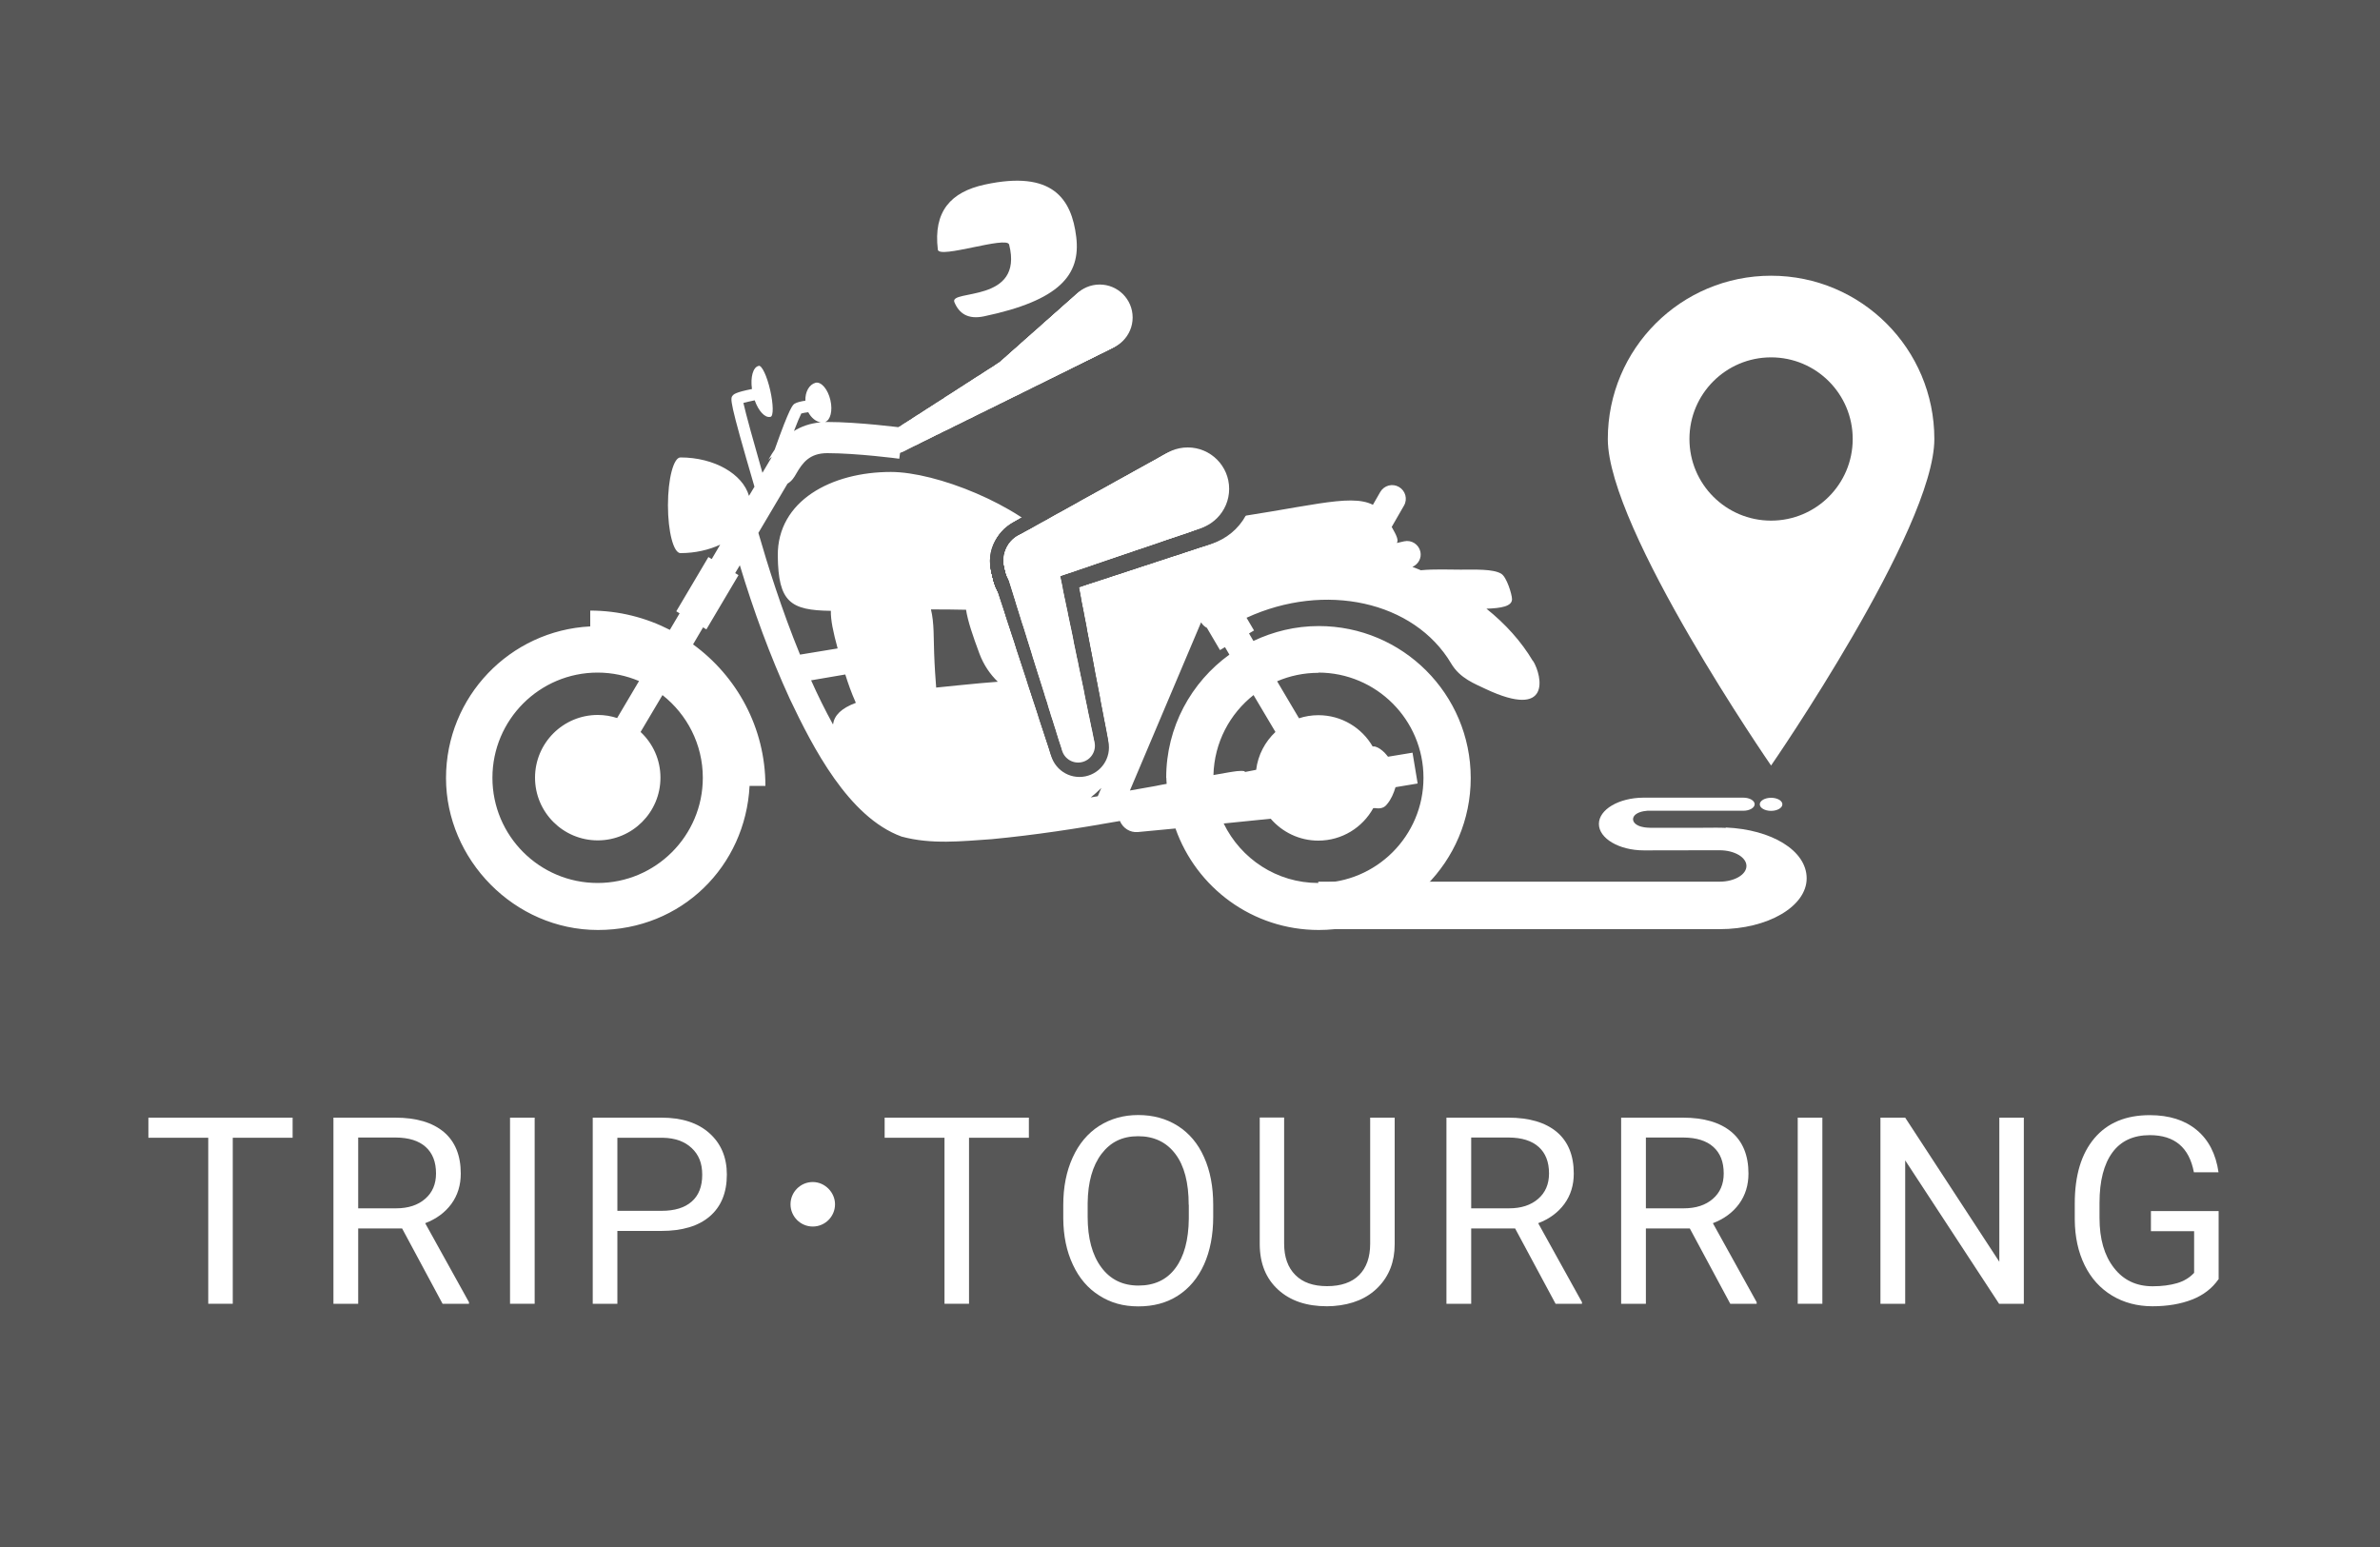 <?xml version="1.0" encoding="UTF-8"?><svg id="_レイヤー_2" xmlns="http://www.w3.org/2000/svg" viewBox="0 0 200 130"><rect x="0" y="0" width="200" height="130" fill="#808080" stroke="none"/><defs><style>.cls-1{fill:none;}.cls-1,.cls-2,.cls-3,.cls-4{stroke-width:0px;}.cls-2{fill:#575757;}.cls-3{fill:#434343;}.cls-4{fill:#fff;}</style></defs><g id="_レイヤー_5"><g id="TRIP_TOURING"><circle class="cls-3" cx="99.44" cy="71.69" r="12.77"/><circle class="cls-3" cx="99.44" cy="71.69" r="12.77"/><rect class="cls-2" width="200" height="130"/><path class="cls-4" d="m24.6,95.61h-5.04v13.95h-2.06v-13.95h-5.03v-1.69h12.12v1.69Z"/><path class="cls-4" d="m33.78,103.23h-3.68v6.33h-2.08v-15.64h5.19c1.77,0,3.12.4,4.08,1.2.95.8,1.43,1.97,1.43,3.5,0,.97-.26,1.82-.79,2.55-.53.72-1.26,1.26-2.2,1.62l3.68,6.64v.13h-2.22l-3.4-6.33Zm-3.68-1.69h3.18c1.03,0,1.84-.27,2.45-.8.61-.53.91-1.24.91-2.13,0-.97-.29-1.71-.87-2.23-.58-.52-1.41-.78-2.5-.79h-3.17v5.94Z"/><path class="cls-4" d="m44.93,109.56h-2.07v-15.64h2.07v15.64Z"/><path class="cls-4" d="m51.88,103.44v6.12h-2.07v-15.64h5.78c1.72,0,3.06.44,4.03,1.31.97.87,1.46,2.03,1.46,3.47,0,1.52-.48,2.69-1.43,3.51-.95.82-2.31,1.23-4.09,1.23h-3.69Zm0-1.69h3.71c1.11,0,1.95-.26,2.54-.78.59-.52.88-1.27.88-2.25s-.29-1.68-.88-2.24-1.4-.85-2.42-.87h-3.83v6.14Z"/><path class="cls-4" d="m70.17,101.2c0,1.03-.84,1.87-1.87,1.87s-1.87-.84-1.87-1.87.84-1.87,1.87-1.87,1.87.88,1.87,1.87Z"/><path class="cls-4" d="m86.47,95.61h-5.04v13.95h-2.06v-13.95h-5.03v-1.69h12.12v1.69Z"/><path class="cls-4" d="m101.95,102.25c0,1.53-.26,2.87-.77,4.01-.52,1.14-1.25,2.01-2.2,2.62s-2.05.9-3.32.9-2.33-.3-3.28-.91c-.96-.6-1.7-1.47-2.22-2.59-.53-1.12-.8-2.42-.81-3.89v-1.13c0-1.5.26-2.83.79-3.99.52-1.15,1.27-2.04,2.22-2.65.96-.61,2.05-.92,3.29-.92s2.36.3,3.32.91c.96.61,1.7,1.48,2.21,2.63.52,1.15.77,2.49.77,4.01v.99Zm-2.06-1.01c0-1.85-.37-3.28-1.12-4.27-.75-.99-1.79-1.49-3.13-1.49s-2.33.5-3.08,1.49c-.75.99-1.14,2.37-1.16,4.13v1.15c0,1.8.38,3.21,1.14,4.24.76,1.03,1.8,1.54,3.13,1.54s2.37-.48,3.1-1.46c.73-.97,1.11-2.36,1.13-4.17v-1.16Z"/><path class="cls-4" d="m117.2,93.92v10.63c0,1.48-.47,2.68-1.39,3.62-.92.94-2.17,1.46-3.75,1.58l-.55.02c-1.72,0-3.08-.46-4.1-1.39s-1.54-2.19-1.55-3.81v-10.66h2.05v10.59c0,1.13.31,2.01.94,2.64.62.63,1.51.94,2.67.94s2.07-.31,2.69-.93c.62-.62.93-1.5.93-2.63v-10.6h2.08Z"/><path class="cls-4" d="m127.31,103.23h-3.68v6.33h-2.08v-15.64h5.19c1.77,0,3.12.4,4.08,1.2.95.8,1.43,1.97,1.43,3.5,0,.97-.26,1.82-.79,2.55-.53.72-1.26,1.26-2.2,1.62l3.68,6.64v.13h-2.22l-3.4-6.33Zm-3.68-1.69h3.18c1.03,0,1.84-.27,2.45-.8.61-.53.91-1.24.91-2.13,0-.97-.29-1.71-.87-2.23s-1.41-.78-2.5-.79h-3.17v5.94Z"/><path class="cls-4" d="m141.99,103.23h-3.68v6.33h-2.08v-15.64h5.19c1.77,0,3.12.4,4.08,1.2.95.8,1.43,1.97,1.43,3.5,0,.97-.26,1.82-.79,2.55-.53.72-1.26,1.26-2.2,1.62l3.68,6.64v.13h-2.22l-3.4-6.33Zm-3.68-1.69h3.18c1.03,0,1.84-.27,2.45-.8.61-.53.91-1.24.91-2.13,0-.97-.29-1.71-.87-2.23-.58-.52-1.41-.78-2.5-.79h-3.17v5.94Z"/><path class="cls-4" d="m153.14,109.56h-2.07v-15.64h2.07v15.64Z"/><path class="cls-4" d="m170.07,109.56h-2.08l-7.89-12.05v12.05h-2.08v-15.64h2.08l7.91,12.11v-12.11h2.06v15.64Z"/><path class="cls-4" d="m186.42,107.51c-.53.76-1.27,1.33-2.22,1.7s-2.06.56-3.32.56-2.41-.3-3.4-.9c-.99-.6-1.76-1.45-2.3-2.55-.54-1.1-.82-2.38-.83-3.83v-1.36c0-2.36.55-4.18,1.65-5.48,1.1-1.3,2.65-1.94,4.65-1.94,1.64,0,2.95.42,3.95,1.25,1,.83,1.61,2.02,1.83,3.55h-2.07c-.39-2.08-1.62-3.12-3.7-3.12-1.39,0-2.44.49-3.15,1.46-.71.97-1.08,2.38-1.08,4.22v1.28c0,1.76.4,3.15,1.21,4.19.8,1.04,1.89,1.55,3.26,1.55.78,0,1.45-.09,2.04-.26.58-.17,1.06-.46,1.44-.87v-3.5h-3.63v-1.69h5.69v5.74Z"/><g id="_バイク"><path class="cls-4" d="m128.81,55.54c-.96-1.62-2.3-3.11-3.9-4.39,1.22-.04,2.15-.19,2.15-.8,0-.38-.44-1.86-.91-2.14-.68-.41-2.2-.34-3.42-.34-.93,0-2.21-.06-3.33.05-.23-.1-.47-.19-.71-.28.49-.22.79-.74.67-1.28-.14-.62-.75-1.01-1.37-.87l-.61.14c.16-.24-.01-.61-.43-1.35l1.03-1.79c.32-.55.13-1.25-.42-1.57-.55-.32-1.25-.13-1.57.42l-.62,1.08c-1.97-1-5.62.27-13.81,1.37-5.73.77-10.63,1.16-12.97,1.96-3.03-3.35-9.91-6.09-13.73-6.09-4.99,0-9.54,2.42-9.5,7.04.04,3.9,1.06,4.59,4.46,4.63-.02.76.19,1.77.57,3.16l-3.16.52c-1.54-3.76-2.73-7.55-3.5-10.23l2.45-4.14c.36-.21.56-.53.74-.85.52-.9,1.11-1.71,2.6-1.71,2.46,0,6.02.46,6.05.47l.34-2.6c-.15-.02-3.77-.49-6.39-.49-.07,0-.13,0-.19,0,.45-.14.66-.95.45-1.84-.21-.91-.76-1.55-1.23-1.46h0s0,0,0,0c0,0,0,0,0,0,0,0,0,0,0,0-.55.14-.9.77-.87,1.51-.34.05-.7.13-.9.25-.16.1-.4.25-1.68,3.86-.19.27-.33.51-.43.69-.04.08-.08.14-.11.19,0,0,.1-.14.3-.26l-.79,1.33c-.71-2.47-1.41-5-1.6-5.87.25-.07.62-.15.95-.22.32.9.86,1.49,1.31,1.39h0s.01,0,.02,0c.26-.06.24-1.07-.03-2.25-.27-1.18-.7-2.09-.96-2.04,0,0,0,0-.01.01h0c-.47.1-.7.94-.56,1.94-1.36.27-1.53.44-1.61.54-.23.26-.32.36,1.82,7.67l-.46.77c-.53-1.84-2.91-3.23-5.76-3.23-.58,0-1.05,1.8-1.05,4.02s.47,4.02,1.05,4.02c1.24,0,2.39-.27,3.34-.71l-.71,1.21-.28-.17-2.7,4.56.28.17-.82,1.39c-2.01-1.03-4.28-1.62-6.69-1.62v1.33c-6.75.34-12.12,5.91-12.12,12.74s5.72,12.77,12.77,12.77,12.39-5.37,12.74-12.11h1.33c0-4.89-2.4-9.21-6.08-11.89l.84-1.43.28.17,2.7-4.56-.28-.17.39-.66c1.16,3.83,2.52,7.57,4.2,11.23,1.93,4.06,4.93,9.94,9.39,11.57,2.51.68,5.04.39,7.56.22,3.6-.34,7.2-.89,10.79-1.53.25.6.85.99,1.51.93,0,0,1.66-.16,3.16-.3,1.75,4.97,6.47,8.53,12.04,8.53,7.05,0,12.77-5.72,12.77-12.77s-5.72-12.77-12.77-12.77c-1.97,0-3.82.46-5.49,1.25l-.37-.63.42-.25-.63-1.07s0,0,.01,0c6.56-3.02,14.07-1.41,17.19,3.85.74,1.26,2.02,1.71,2.9,2.14,5.53,2.6,4.74-1.08,4-2.33Zm-61.48-20.79c.12-.04.34-.08.59-.11.25.47.64.79,1.05.85-.92.08-1.66.36-2.25.73.26-.69.5-1.25.61-1.46Zm-8.27,30.61c0,4.87-3.96,8.84-8.84,8.84s-8.84-3.96-8.84-8.84,3.96-8.84,8.84-8.84c1.23,0,2.41.26,3.48.71l-1.84,3.11c-.52-.17-1.06-.26-1.63-.26-2.91,0-5.27,2.36-5.27,5.27s2.36,5.27,5.27,5.27,5.27-2.36,5.27-5.27c0-1.52-.64-2.88-1.67-3.84l1.84-3.1c2.06,1.62,3.39,4.13,3.39,6.95Zm19.44-10.44c-.05-1.25.01-2.59-.27-3.71,1.08,0,2.06.01,2.95.03.15.96.56,2.17,1.13,3.7.36.95.89,1.72,1.54,2.35-.47.04-.95.08-1.45.12-1.37.13-2.61.25-3.73.37-.06-.78-.13-1.72-.17-2.88Zm-7.47,1.75c.23.74.52,1.57.89,2.39-1.22.46-1.81,1.04-1.92,1.82-.65-1.18-1.27-2.43-1.84-3.71l2.87-.49Zm20.63,10.34c.29-.23.59-.5.89-.8l-.3.7c-.19.03-.39.07-.59.1Zm6.35-1.65c0,.17.02.34.03.51-.34.06-.67.12-.94.18-.57.1-1.3.23-2.15.38l5.98-14.13c.14.22.31.37.49.46l1.1,1.87.42-.25.37.63c-3.21,2.32-5.31,6.09-5.31,10.35Zm12.77-8.84c4.87,0,8.84,3.96,8.84,8.84s-3.96,8.84-8.84,8.84c-3.5,0-6.51-2.04-7.95-5,1.19-.12,2.57-.26,3.95-.4.97,1.12,2.4,1.84,4,1.84,1.99,0,3.72-1.1,4.62-2.73.07,0,.14,0,.18,0,.39.06.75,0,1-.36.32-.38.54-.89.69-1.4l1.86-.31-.43-2.59-2.06.34c-.1-.12-.2-.25-.3-.35-.24-.23-.49-.42-.77-.5-.08-.02-.15-.02-.22-.01-.91-1.57-2.61-2.63-4.56-2.63-.57,0-1.12.09-1.63.26l-1.84-3.11c1.07-.46,2.24-.71,3.48-.71Zm-5.44,1.89l1.84,3.1c-.87.82-1.47,1.93-1.62,3.18-.33.06-.65.13-.97.19.01-.05.02-.07.02-.07-.41-.08-.93.03-1.33.09-.37.06-.82.14-1.31.23.07-2.73,1.37-5.15,3.38-6.73Z"/><circle class="cls-4" cx="92.41" cy="26.68" r="2.77"/><circle class="cls-4" cx="92.27" cy="26.78" r="2.75"/><circle class="cls-4" cx="92.12" cy="26.88" r="2.72"/><circle class="cls-4" cx="91.98" cy="26.98" r="2.7"/><circle class="cls-4" cx="91.83" cy="27.08" r="2.68"/><circle class="cls-4" cx="91.68" cy="27.18" r="2.65"/><circle class="cls-4" cx="91.54" cy="27.28" r="2.63"/><circle class="cls-4" cx="91.39" cy="27.37" r="2.61"/><circle class="cls-4" cx="91.24" cy="27.47" r="2.58"/><circle class="cls-4" cx="91.1" cy="27.57" r="2.56"/><circle class="cls-4" cx="90.95" cy="27.67" r="2.54"/><circle class="cls-4" cx="90.8" cy="27.77" r="2.51"/><circle class="cls-4" cx="90.66" cy="27.87" r="2.49"/><circle class="cls-4" cx="90.51" cy="27.97" r="2.47"/><circle class="cls-4" cx="90.37" cy="28.06" r="2.44"/><circle class="cls-4" cx="90.22" cy="28.16" r="2.42"/><circle class="cls-4" cx="90.07" cy="28.26" r="2.4"/><circle class="cls-4" cx="89.93" cy="28.36" r="2.37"/><circle class="cls-4" cx="89.78" cy="28.46" r="2.35"/><circle class="cls-4" cx="89.63" cy="28.56" r="2.33"/><circle class="cls-4" cx="89.49" cy="28.66" r="2.3"/><circle class="cls-4" cx="89.34" cy="28.75" r="2.28"/><circle class="cls-4" cx="89.19" cy="28.85" r="2.26"/><circle class="cls-4" cx="89.05" cy="28.95" r="2.23"/><circle class="cls-4" cx="88.9" cy="29.05" r="2.21"/><circle class="cls-4" cx="88.76" cy="29.15" r="2.19"/><circle class="cls-4" cx="88.61" cy="29.25" r="2.16"/><circle class="cls-4" cx="88.46" cy="29.35" r="2.14"/><circle class="cls-4" cx="88.32" cy="29.44" r="2.12"/><circle class="cls-4" cx="88.17" cy="29.54" r="2.09"/><circle class="cls-4" cx="88.02" cy="29.64" r="2.07"/><circle class="cls-4" cx="87.88" cy="29.74" r="2.05"/><circle class="cls-4" cx="87.73" cy="29.84" r="2.02"/><circle class="cls-4" cx="87.58" cy="29.94" r="2"/><circle class="cls-4" cx="87.44" cy="30.03" r="1.98"/><circle class="cls-4" cx="87.29" cy="30.13" r="1.95"/><circle class="cls-4" cx="87.15" cy="30.23" r="1.93"/><circle class="cls-4" cx="87" cy="30.33" r="1.91"/><circle class="cls-4" cx="86.85" cy="30.43" r="1.88"/><circle class="cls-4" cx="86.71" cy="30.53" r="1.86"/><circle class="cls-4" cx="86.56" cy="30.63" r="1.84"/><circle class="cls-4" cx="86.41" cy="30.72" r="1.81"/><circle class="cls-4" cx="86.27" cy="30.82" r="1.79"/><circle class="cls-4" cx="86.12" cy="30.92" r="1.77"/><circle class="cls-4" cx="85.97" cy="31.02" r="1.74"/><circle class="cls-4" cx="85.83" cy="31.12" r="1.72"/><circle class="cls-4" cx="85.68" cy="31.22" r="1.7"/><circle class="cls-4" cx="85.54" cy="31.32" r="1.67"/><circle class="cls-4" cx="85.39" cy="31.41" r="1.65"/><circle class="cls-4" cx="85.24" cy="31.51" r="1.63"/><circle class="cls-4" cx="85.1" cy="31.61" r="1.6"/><circle class="cls-4" cx="84.95" cy="31.71" r="1.58"/><circle class="cls-4" cx="75.35" cy="37.14" r=".96"/><circle class="cls-4" cx="75.54" cy="37.04" r=".98"/><circle class="cls-4" cx="75.73" cy="36.93" r=".99"/><circle class="cls-4" cx="75.92" cy="36.82" r="1"/><circle class="cls-4" cx="76.1" cy="36.72" r="1.01"/><circle class="cls-4" cx="76.29" cy="36.61" r="1.02"/><circle class="cls-4" cx="76.48" cy="36.5" r="1.04"/><circle class="cls-4" cx="76.67" cy="36.4" r="1.05"/><circle class="cls-4" cx="76.86" cy="36.29" r="1.06"/><circle class="cls-4" cx="77.05" cy="36.18" r="1.07"/><circle class="cls-4" cx="77.23" cy="36.08" r="1.08"/><circle class="cls-4" cx="77.42" cy="35.97" r="1.1"/><circle class="cls-4" cx="77.61" cy="35.86" r="1.11"/><circle class="cls-4" cx="77.8" cy="35.76" r="1.12"/><circle class="cls-4" cx="77.99" cy="35.65" r="1.13"/><circle class="cls-4" cx="78.17" cy="35.54" r="1.14"/><circle class="cls-4" cx="78.36" cy="35.44" r="1.16"/><circle class="cls-4" cx="78.55" cy="35.33" r="1.17"/><circle class="cls-4" cx="78.74" cy="35.22" r="1.18"/><circle class="cls-4" cx="78.93" cy="35.12" r="1.19"/><circle class="cls-4" cx="79.12" cy="35.01" r="1.21"/><circle class="cls-4" cx="79.3" cy="34.91" r="1.22"/><circle class="cls-4" cx="79.49" cy="34.8" r="1.23"/><circle class="cls-4" cx="79.68" cy="34.69" r="1.24"/><circle class="cls-4" cx="79.87" cy="34.59" r="1.25"/><circle class="cls-4" cx="80.06" cy="34.48" r="1.27"/><circle class="cls-4" cx="80.24" cy="34.37" r="1.28"/><circle class="cls-4" cx="80.43" cy="34.27" r="1.29"/><circle class="cls-4" cx="80.62" cy="34.16" r="1.3"/><circle class="cls-4" cx="80.81" cy="34.05" r="1.31"/><circle class="cls-4" cx="81" cy="33.95" r="1.33"/><circle class="cls-4" cx="81.19" cy="33.84" r="1.34"/><circle class="cls-4" cx="81.37" cy="33.73" r="1.35"/><circle class="cls-4" cx="81.56" cy="33.63" r="1.36"/><circle class="cls-4" cx="81.75" cy="33.52" r="1.37"/><circle class="cls-4" cx="81.94" cy="33.41" r="1.39"/><circle class="cls-4" cx="82.13" cy="33.31" r="1.4"/><circle class="cls-4" cx="82.32" cy="33.2" r="1.41"/><circle class="cls-4" cx="82.5" cy="33.09" r="1.42"/><circle class="cls-4" cx="82.69" cy="32.99" r="1.44"/><circle class="cls-4" cx="82.88" cy="32.88" r="1.45"/><circle class="cls-4" cx="83.07" cy="32.78" r="1.46"/><circle class="cls-4" cx="83.26" cy="32.67" r="1.47"/><circle class="cls-4" cx="83.44" cy="32.56" r="1.48"/><circle class="cls-4" cx="83.63" cy="32.46" r="1.5"/><circle class="cls-4" cx="83.82" cy="32.35" r="1.51"/><circle class="cls-4" cx="84.01" cy="32.24" r="1.52"/><circle class="cls-4" cx="84.2" cy="32.14" r="1.53"/><circle class="cls-4" cx="84.39" cy="32.03" r="1.54"/><circle class="cls-4" cx="84.57" cy="31.92" r="1.56"/><circle class="cls-4" cx="84.76" cy="31.82" r="1.57"/><circle class="cls-4" cx="84.95" cy="31.71" r="1.58"/><path class="cls-4" d="m78.81,20.98c.1.8,5.79-1.18,5.99-.43,1.26,4.96-5.05,3.74-4.6,4.84.39.94,1.13,1.48,2.5,1.19,6.31-1.33,8.13-3.46,7.74-6.67-.39-3.21-2-5.63-7.68-4.4-2.87.62-4.34,2.26-3.95,5.47Z"/></g><path class="cls-4" d="m135.11,36.89c0,7.58,13.72,27.44,13.72,27.44,0,0,13.72-19.87,13.72-27.44,0-7.58-6.14-13.72-13.72-13.72s-13.72,6.14-13.72,13.72Zm6.86,0c0-3.79,3.07-6.86,6.86-6.86s6.86,3.07,6.86,6.86c0,3.79-3.07,6.86-6.86,6.86-3.79,0-6.86-3.07-6.86-6.86Z"/><path class="cls-1" d="m138.12,69.51c.06.01.13,0,.19.02-.07,0-.13-.01-.19-.02h0Z"/><path class="cls-1" d="m138.12,68.15v.02c.1-.02.2-.04.31-.04h0c-.11,0-.21,0-.31.02Z"/><path class="cls-4" d="m137.95,67.03s.05,0,.13,0c0,0,0,0,0,0,0,0-.11,0-.13,0Z"/><path class="cls-4" d="m148.83,68.14c.52,0,.95-.25.95-.55s-.42-.55-.95-.55-.95.25-.95.55.42.55.95.55Z"/><path class="cls-4" d="m145.01,69.57c-.55-.03-1.16-.01-1.89-.01h-4.46c-.07,0-.14,0-.21-.01-.14,0-.33-.04-.33-.04-.51-.08-.89-.34-.89-.67s.38-.58.89-.67l.31-.04h7.98s.06,0,.09,0c.52,0,.95-.25.95-.55s-.42-.55-.95-.55c-.03,0-.06,0-.09,0,0,0,0,0,0,0h-8.31s0,0,0,0c-2.07.01-3.74,1-3.74,2.21s1.69,2.22,3.78,2.22h0s5.62-.01,5.62-.01c.09,0,.58,0,.74,0,1.25,0,2.26.59,2.26,1.32s-1.01,1.32-2.26,1.32h0s-16.62,0-16.62,0c0,0,0,0,0,0h-17.1l.07,3.99h16.96s.13,0,.16,0h16.54c4.04,0,7.31-1.91,7.31-4.27s-2.99-4.11-6.78-4.27Z"/><path class="cls-3" d="m138.44,69.54s.01,0,.02,0c-.05,0-.1,0-.14-.01.04,0,.08.01.12.01Z"/><circle class="cls-2" cx="90.71" cy="62.81" r="2.48"/><circle class="cls-2" cx="90.63" cy="62.5" r="2.5"/><circle class="cls-2" cx="90.56" cy="62.2" r="2.52"/><circle class="cls-2" cx="90.48" cy="61.89" r="2.54"/><circle class="cls-2" cx="90.4" cy="61.58" r="2.56"/><circle class="cls-2" cx="90.32" cy="61.28" r="2.58"/><circle class="cls-2" cx="90.24" cy="60.97" r="2.6"/><circle class="cls-2" cx="90.16" cy="60.66" r="2.62"/><circle class="cls-2" cx="90.08" cy="60.35" r="2.64"/><circle class="cls-2" cx="90" cy="60.05" r="2.66"/><circle class="cls-2" cx="89.92" cy="59.74" r="2.68"/><circle class="cls-2" cx="89.84" cy="59.43" r="2.7"/><circle class="cls-2" cx="89.77" cy="59.12" r="2.72"/><circle class="cls-2" cx="89.69" cy="58.82" r="2.74"/><circle class="cls-2" cx="89.61" cy="58.51" r="2.76"/><circle class="cls-2" cx="89.53" cy="58.2" r="2.78"/><circle class="cls-2" cx="89.45" cy="57.9" r="2.8"/><circle class="cls-2" cx="89.37" cy="57.59" r="2.82"/><circle class="cls-2" cx="89.29" cy="57.28" r="2.84"/><circle class="cls-2" cx="89.21" cy="56.97" r="2.86"/><circle class="cls-2" cx="89.13" cy="56.67" r="2.88"/><circle class="cls-2" cx="89.06" cy="56.36" r="2.9"/><circle class="cls-2" cx="88.98" cy="56.05" r="2.92"/><circle class="cls-2" cx="88.9" cy="55.75" r="2.94"/><circle class="cls-2" cx="88.82" cy="55.44" r="2.96"/><circle class="cls-2" cx="88.74" cy="55.13" r="2.98"/><circle class="cls-2" cx="88.66" cy="54.82" r="3"/><circle class="cls-2" cx="88.58" cy="54.52" r="3.02"/><circle class="cls-2" cx="88.5" cy="54.21" r="3.04"/><circle class="cls-2" cx="88.42" cy="53.9" r="3.06"/><circle class="cls-2" cx="88.34" cy="53.6" r="3.08"/><circle class="cls-2" cx="88.27" cy="53.29" r="3.1"/><circle class="cls-2" cx="88.19" cy="52.98" r="3.12"/><circle class="cls-2" cx="88.11" cy="52.67" r="3.14"/><circle class="cls-2" cx="88.03" cy="52.37" r="3.16"/><circle class="cls-2" cx="87.95" cy="52.06" r="3.18"/><circle class="cls-2" cx="87.87" cy="51.75" r="3.2"/><circle class="cls-2" cx="87.79" cy="51.45" r="3.22"/><circle class="cls-2" cx="87.71" cy="51.14" r="3.24"/><circle class="cls-2" cx="87.63" cy="50.83" r="3.26"/><circle class="cls-2" cx="87.56" cy="50.52" r="3.28"/><circle class="cls-2" cx="87.48" cy="50.22" r="3.3"/><circle class="cls-2" cx="87.4" cy="49.91" r="3.32"/><circle class="cls-2" cx="87.32" cy="49.6" r="3.34"/><circle class="cls-2" cx="87.24" cy="49.3" r="3.36"/><circle class="cls-2" cx="87.16" cy="48.99" r="3.38"/><circle class="cls-2" cx="87.08" cy="48.68" r="3.4"/><circle class="cls-2" cx="87" cy="48.37" r="3.42"/><circle class="cls-2" cx="86.92" cy="48.07" r="3.44"/><circle class="cls-2" cx="86.84" cy="47.76" r="3.46"/><circle class="cls-2" cx="86.77" cy="47.45" r="3.48"/><circle class="cls-2" cx="86.69" cy="47.15" r="3.5"/><circle class="cls-2" cx="86.69" cy="47.14" r="3.5" transform="translate(29.91 127.85) rotate(-83.41)"/><circle class="cls-2" cx="86.71" cy="47.22" r="3.5" transform="translate(29.85 127.94) rotate(-83.41)"/><ellipse class="cls-2" cx="86.72" cy="47.26" rx="3.5" ry="3.5" transform="translate(29.82 127.98) rotate(-83.41)"/><ellipse class="cls-2" cx="86.73" cy="47.3" rx="3.49" ry="3.5" transform="translate(29.79 128.03) rotate(-83.41)"/><ellipse class="cls-2" cx="86.74" cy="47.34" rx="3.49" ry="3.5" transform="translate(29.76 128.07) rotate(-83.41)"/><ellipse class="cls-2" cx="86.75" cy="47.38" rx="3.49" ry="3.5" transform="translate(29.73 128.12) rotate(-83.41)"/><ellipse class="cls-2" cx="86.76" cy="47.42" rx="3.49" ry="3.51" transform="translate(29.7 128.16) rotate(-83.41)"/><ellipse class="cls-2" cx="86.77" cy="47.45" rx="3.49" ry="3.51" transform="translate(29.67 128.2) rotate(-83.41)"/><ellipse class="cls-2" cx="86.78" cy="47.49" rx="3.49" ry="3.51" transform="translate(29.64 128.25) rotate(-83.41)"/><ellipse class="cls-2" cx="86.79" cy="47.53" rx="3.49" ry="3.51" transform="translate(29.61 128.29) rotate(-83.41)"/><ellipse class="cls-2" cx="86.8" cy="47.57" rx="3.49" ry="3.51" transform="translate(29.58 128.34) rotate(-83.41)"/><ellipse class="cls-2" cx="86.81" cy="47.61" rx="3.49" ry="3.51" transform="translate(29.55 128.38) rotate(-83.41)"/><ellipse class="cls-2" cx="86.82" cy="47.65" rx="3.49" ry="3.51" transform="translate(29.52 128.43) rotate(-83.41)"/><ellipse class="cls-2" cx="86.83" cy="47.69" rx="3.49" ry="3.51" transform="translate(29.49 128.47) rotate(-83.41)"/><ellipse class="cls-2" cx="86.84" cy="47.73" rx="3.49" ry="3.51" transform="translate(29.46 128.51) rotate(-83.41)"/><ellipse class="cls-2" cx="86.85" cy="47.76" rx="3.49" ry="3.52" transform="translate(29.44 128.56) rotate(-83.41)"/><ellipse class="cls-2" cx="86.86" cy="47.8" rx="3.48" ry="3.52" transform="translate(29.41 128.6) rotate(-83.41)"/><ellipse class="cls-2" cx="86.87" cy="47.84" rx="3.48" ry="3.52" transform="translate(29.38 128.65) rotate(-83.41)"/><ellipse class="cls-2" cx="86.88" cy="47.88" rx="3.48" ry="3.52" transform="translate(29.35 128.69) rotate(-83.41)"/><ellipse class="cls-2" cx="86.89" cy="47.92" rx="3.48" ry="3.52" transform="translate(29.32 128.74) rotate(-83.41)"/><ellipse class="cls-2" cx="86.9" cy="47.96" rx="3.48" ry="3.52" transform="translate(29.29 128.78) rotate(-83.41)"/><ellipse class="cls-2" cx="86.91" cy="48" rx="3.48" ry="3.52" transform="translate(29.26 128.82) rotate(-83.41)"/><ellipse class="cls-2" cx="86.92" cy="48.03" rx="3.48" ry="3.52" transform="translate(29.23 128.87) rotate(-83.41)"/><ellipse class="cls-2" cx="86.92" cy="48.01" rx="3.48" ry="3.52" transform="translate(29.25 128.85) rotate(-83.41)"/><ellipse class="cls-2" cx="86.92" cy="47.97" rx="3.48" ry="3.53" transform="translate(29.29 128.81) rotate(-83.41)"/><ellipse class="cls-2" cx="86.92" cy="47.93" rx="3.48" ry="3.53" transform="translate(29.32 128.78) rotate(-83.41)"/><ellipse class="cls-2" cx="86.91" cy="47.9" rx="3.48" ry="3.53" transform="translate(29.36 128.74) rotate(-83.41)"/><ellipse class="cls-2" cx="86.91" cy="47.86" rx="3.48" ry="3.53" transform="translate(29.4 128.7) rotate(-83.41)"/><ellipse class="cls-2" cx="86.91" cy="47.82" rx="3.47" ry="3.53" transform="translate(29.44 128.66) rotate(-83.41)"/><ellipse class="cls-2" cx="86.91" cy="47.78" rx="3.47" ry="3.53" transform="translate(29.48 128.63) rotate(-83.41)"/><ellipse class="cls-2" cx="86.91" cy="47.74" rx="3.47" ry="3.53" transform="translate(29.51 128.59) rotate(-83.41)"/><ellipse class="cls-2" cx="86.9" cy="47.7" rx="3.47" ry="3.53" transform="translate(29.55 128.55) rotate(-83.41)"/><ellipse class="cls-2" cx="86.9" cy="47.66" rx="3.47" ry="3.53" transform="translate(29.59 128.52) rotate(-83.41)"/><ellipse class="cls-2" cx="86.9" cy="47.62" rx="3.47" ry="3.53" transform="translate(29.63 128.48) rotate(-83.41)"/><ellipse class="cls-2" cx="86.9" cy="47.58" rx="3.47" ry="3.54" transform="translate(29.66 128.44) rotate(-83.41)"/><ellipse class="cls-2" cx="86.9" cy="47.54" rx="3.47" ry="3.54" transform="translate(29.7 128.4) rotate(-83.41)"/><ellipse class="cls-2" cx="86.89" cy="47.5" rx="3.47" ry="3.54" transform="translate(29.74 128.37) rotate(-83.41)"/><ellipse class="cls-2" cx="86.89" cy="47.46" rx="3.47" ry="3.54" transform="translate(29.78 128.33) rotate(-83.41)"/><ellipse class="cls-2" cx="86.89" cy="47.42" rx="3.47" ry="3.54" transform="translate(29.82 128.29) rotate(-83.41)"/><ellipse class="cls-2" cx="86.89" cy="47.38" rx="3.47" ry="3.54" transform="translate(29.85 128.25) rotate(-83.41)"/><ellipse class="cls-2" cx="86.88" cy="47.34" rx="3.46" ry="3.54" transform="translate(29.89 128.22) rotate(-83.41)"/><ellipse class="cls-2" cx="86.88" cy="47.3" rx="3.46" ry="3.54" transform="translate(29.93 128.18) rotate(-83.41)"/><ellipse class="cls-2" cx="86.88" cy="47.26" rx="3.46" ry="3.54" transform="translate(29.97 128.14) rotate(-83.41)"/><ellipse class="cls-2" cx="86.88" cy="47.22" rx="3.46" ry="3.55" transform="translate(30 128.1) rotate(-83.41)"/><ellipse class="cls-2" cx="86.88" cy="47.18" rx="3.46" ry="3.55" transform="translate(30.04 128.07) rotate(-83.41)"/><ellipse class="cls-2" cx="86.87" cy="47.14" rx="3.46" ry="3.55" transform="translate(30.08 128.03) rotate(-83.41)"/><ellipse class="cls-2" cx="86.87" cy="47.1" rx="3.46" ry="3.55" transform="translate(30.12 127.99) rotate(-83.41)"/><ellipse class="cls-2" cx="86.87" cy="47.06" rx="3.46" ry="3.55" transform="translate(30.16 127.95) rotate(-83.41)"/><ellipse class="cls-2" cx="86.87" cy="47.02" rx="3.46" ry="3.55" transform="translate(30.19 127.92) rotate(-83.41)"/><ellipse class="cls-2" cx="86.86" cy="46.94" rx="3.46" ry="3.55" transform="translate(30.26 127.84) rotate(-83.41)"/><ellipse class="cls-2" cx="86.86" cy="46.94" rx="3.46" ry="3.55" transform="translate(30.27 127.84) rotate(-83.41)"/><ellipse class="cls-2" cx="87.13" cy="46.82" rx="3.49" ry="3.58" transform="translate(30.62 128) rotate(-83.41)"/><ellipse class="cls-2" cx="87.39" cy="46.7" rx="3.52" ry="3.61" transform="translate(30.97 128.16) rotate(-83.41)"/><ellipse class="cls-2" cx="87.65" cy="46.58" rx="3.55" ry="3.64" transform="translate(31.32 128.31) rotate(-83.41)"/><ellipse class="cls-2" cx="87.92" cy="46.47" rx="3.58" ry="3.67" transform="translate(31.67 128.47) rotate(-83.41)"/><ellipse class="cls-2" cx="88.18" cy="46.35" rx="3.61" ry="3.69" transform="translate(32.02 128.63) rotate(-83.41)"/><ellipse class="cls-2" cx="88.45" cy="46.23" rx="3.64" ry="3.72" transform="translate(32.37 128.79) rotate(-83.41)"/><ellipse class="cls-2" cx="88.71" cy="46.11" rx="3.67" ry="3.75" transform="translate(32.72 128.94) rotate(-83.41)"/><ellipse class="cls-2" cx="88.97" cy="46" rx="3.7" ry="3.78" transform="translate(33.07 129.1) rotate(-83.41)"/><ellipse class="cls-2" cx="89.24" cy="45.88" rx="3.73" ry="3.81" transform="translate(33.42 129.26) rotate(-83.41)"/><ellipse class="cls-2" cx="89.5" cy="45.76" rx="3.76" ry="3.84" transform="translate(33.77 129.42) rotate(-83.41)"/><ellipse class="cls-2" cx="89.76" cy="45.64" rx="3.79" ry="3.86" transform="translate(34.12 129.58) rotate(-83.41)"/><ellipse class="cls-2" cx="90.03" cy="45.52" rx="3.82" ry="3.89" transform="translate(34.47 129.73) rotate(-83.41)"/><ellipse class="cls-2" cx="90.29" cy="45.41" rx="3.85" ry="3.92" transform="translate(34.82 129.89) rotate(-83.41)"/><ellipse class="cls-2" cx="90.56" cy="45.29" rx="3.88" ry="3.95" transform="translate(35.17 130.05) rotate(-83.41)"/><ellipse class="cls-2" cx="90.82" cy="45.17" rx="3.91" ry="3.98" transform="translate(35.53 130.21) rotate(-83.41)"/><ellipse class="cls-2" cx="91.08" cy="45.05" rx="3.94" ry="4" transform="translate(35.88 130.36) rotate(-83.41)"/><ellipse class="cls-2" cx="91.35" cy="44.94" rx="3.97" ry="4.03" transform="translate(36.23 130.52) rotate(-83.41)"/><ellipse class="cls-2" cx="91.61" cy="44.82" rx="4" ry="4.06" transform="translate(36.58 130.68) rotate(-83.41)"/><ellipse class="cls-2" cx="91.87" cy="44.7" rx="4.03" ry="4.09" transform="translate(36.93 130.84) rotate(-83.41)"/><ellipse class="cls-2" cx="92.14" cy="44.58" rx="4.06" ry="4.12" transform="translate(37.28 130.99) rotate(-83.41)"/><ellipse class="cls-2" cx="92.4" cy="44.46" rx="4.09" ry="4.15" transform="translate(37.63 131.15) rotate(-83.41)"/><ellipse class="cls-2" cx="92.66" cy="44.35" rx="4.12" ry="4.17" transform="translate(37.98 131.31) rotate(-83.41)"/><ellipse class="cls-2" cx="92.93" cy="44.23" rx="4.15" ry="4.2" transform="translate(38.33 131.47) rotate(-83.41)"/><ellipse class="cls-2" cx="93.19" cy="44.11" rx="4.18" ry="4.23" transform="translate(38.68 131.63) rotate(-83.41)"/><ellipse class="cls-2" cx="93.46" cy="43.99" rx="4.21" ry="4.26" transform="translate(39.03 131.78) rotate(-83.41)"/><ellipse class="cls-2" cx="93.72" cy="43.88" rx="4.24" ry="4.29" transform="translate(39.38 131.94) rotate(-83.41)"/><ellipse class="cls-2" cx="93.98" cy="43.76" rx="4.27" ry="4.31" transform="translate(39.73 132.1) rotate(-83.41)"/><ellipse class="cls-2" cx="94.25" cy="43.64" rx="4.3" ry="4.34" transform="translate(40.08 132.26) rotate(-83.41)"/><ellipse class="cls-2" cx="94.51" cy="43.52" rx="4.33" ry="4.37" transform="translate(40.43 132.41) rotate(-83.41)"/><ellipse class="cls-2" cx="94.77" cy="43.4" rx="4.36" ry="4.4" transform="translate(40.78 132.57) rotate(-83.41)"/><ellipse class="cls-2" cx="95.04" cy="43.29" rx="4.39" ry="4.43" transform="translate(41.13 132.73) rotate(-83.41)"/><ellipse class="cls-2" cx="95.3" cy="43.17" rx="4.42" ry="4.46" transform="translate(41.48 132.89) rotate(-83.41)"/><ellipse class="cls-2" cx="95.56" cy="43.05" rx="4.45" ry="4.48" transform="translate(41.83 133.04) rotate(-83.41)"/><ellipse class="cls-2" cx="95.83" cy="42.93" rx="4.48" ry="4.51" transform="translate(42.18 133.2) rotate(-83.41)"/><ellipse class="cls-2" cx="96.09" cy="42.82" rx="4.51" ry="4.54" transform="translate(42.53 133.36) rotate(-83.41)"/><ellipse class="cls-2" cx="96.36" cy="42.7" rx="4.54" ry="4.57" transform="translate(42.88 133.52) rotate(-83.41)"/><ellipse class="cls-2" cx="96.62" cy="42.58" rx="4.57" ry="4.6" transform="translate(43.23 133.68) rotate(-83.41)"/><ellipse class="cls-2" cx="96.88" cy="42.46" rx="4.6" ry="4.62" transform="translate(43.58 133.83) rotate(-83.41)"/><ellipse class="cls-2" cx="97.15" cy="42.34" rx="4.63" ry="4.65" transform="translate(43.94 133.99) rotate(-83.41)"/><ellipse class="cls-2" cx="97.41" cy="42.23" rx="4.66" ry="4.68" transform="translate(44.29 134.15) rotate(-83.41)"/><ellipse class="cls-2" cx="97.67" cy="42.11" rx="4.69" ry="4.71" transform="translate(44.64 134.31) rotate(-83.41)"/><ellipse class="cls-2" cx="97.94" cy="41.99" rx="4.72" ry="4.74" transform="translate(44.99 134.46) rotate(-83.41)"/><ellipse class="cls-2" cx="98.2" cy="41.87" rx="4.75" ry="4.77" transform="translate(45.34 134.62) rotate(-83.41)"/><ellipse class="cls-2" cx="98.47" cy="41.76" rx="4.78" ry="4.79" transform="translate(45.69 134.78) rotate(-83.41)"/><ellipse class="cls-2" cx="98.73" cy="41.64" rx="4.81" ry="4.82" transform="translate(46.04 134.94) rotate(-83.41)"/><ellipse class="cls-2" cx="98.99" cy="41.52" rx="4.84" ry="4.85" transform="translate(46.39 135.09) rotate(-83.41)"/><ellipse class="cls-2" cx="99.26" cy="41.4" rx="4.87" ry="4.88" transform="translate(46.74 135.25) rotate(-83.41)"/><ellipse class="cls-2" cx="99.52" cy="41.28" rx="4.9" ry="4.91" transform="translate(47.09 135.41) rotate(-83.41)"/><circle class="cls-2" cx="99.78" cy="41.17" r="4.93" transform="translate(47.44 135.57) rotate(-83.41)"/><circle class="cls-2" cx="100.05" cy="41.05" r="4.96" transform="translate(47.79 135.73) rotate(-83.41)"/><circle class="cls-2" cx="100.31" cy="40.93" r="4.99"/><circle class="cls-4" cx="90.6" cy="62.67" r="1.41"/><circle class="cls-4" cx="90.52" cy="62.36" r="1.42"/><circle class="cls-4" cx="90.44" cy="62.06" r="1.44"/><circle class="cls-4" cx="90.36" cy="61.75" r="1.46"/><circle class="cls-4" cx="90.28" cy="61.45" r="1.47"/><circle class="cls-4" cx="90.2" cy="61.14" r="1.49"/><circle class="cls-4" cx="90.12" cy="60.83" r="1.5"/><circle class="cls-4" cx="90.04" cy="60.53" r="1.52"/><circle class="cls-4" cx="89.96" cy="60.22" r="1.53"/><circle class="cls-4" cx="89.88" cy="59.91" r="1.55"/><circle class="cls-4" cx="89.8" cy="59.61" r="1.57"/><circle class="cls-4" cx="89.72" cy="59.3" r="1.58"/><circle class="cls-4" cx="89.64" cy="59" r="1.6"/><circle class="cls-4" cx="89.57" cy="58.69" r="1.61"/><circle class="cls-4" cx="89.49" cy="58.38" r="1.63"/><circle class="cls-4" cx="89.41" cy="58.08" r="1.65"/><circle class="cls-4" cx="89.33" cy="57.77" r="1.66"/><circle class="cls-4" cx="89.25" cy="57.46" r="1.68"/><circle class="cls-4" cx="89.17" cy="57.16" r="1.69"/><circle class="cls-4" cx="89.09" cy="56.85" r="1.71"/><circle class="cls-4" cx="89.01" cy="56.55" r="1.72"/><circle class="cls-4" cx="88.93" cy="56.24" r="1.74"/><circle class="cls-4" cx="88.85" cy="55.93" r="1.76"/><circle class="cls-4" cx="88.77" cy="55.63" r="1.77"/><circle class="cls-4" cx="88.69" cy="55.32" r="1.79"/><circle class="cls-4" cx="88.61" cy="55.01" r="1.8"/><circle class="cls-4" cx="88.53" cy="54.71" r="1.82"/><circle class="cls-4" cx="88.45" cy="54.4" r="1.83"/><circle class="cls-4" cx="88.38" cy="54.1" r="1.85"/><circle class="cls-4" cx="88.3" cy="53.79" r="1.87"/><circle class="cls-4" cx="88.22" cy="53.48" r="1.88"/><circle class="cls-4" cx="88.14" cy="53.18" r="1.9"/><circle class="cls-4" cx="88.06" cy="52.87" r="1.91"/><circle class="cls-4" cx="87.98" cy="52.56" r="1.93"/><circle class="cls-4" cx="87.9" cy="52.26" r="1.94"/><circle class="cls-4" cx="87.82" cy="51.95" r="1.96"/><circle class="cls-4" cx="87.74" cy="51.65" r="1.98"/><circle class="cls-4" cx="87.66" cy="51.34" r="1.99"/><circle class="cls-4" cx="87.58" cy="51.03" r="2.01"/><circle class="cls-4" cx="87.5" cy="50.73" r="2.02"/><circle class="cls-4" cx="87.42" cy="50.42" r="2.04"/><circle class="cls-4" cx="87.34" cy="50.12" r="2.05"/><circle class="cls-4" cx="87.27" cy="49.81" r="2.07"/><circle class="cls-4" cx="87.19" cy="49.5" r="2.09"/><circle class="cls-4" cx="87.11" cy="49.2" r="2.1"/><circle class="cls-4" cx="87.03" cy="48.89" r="2.12"/><circle class="cls-4" cx="86.95" cy="48.58" r="2.13"/><circle class="cls-4" cx="86.87" cy="48.28" r="2.15"/><circle class="cls-4" cx="86.79" cy="47.97" r="2.16"/><circle class="cls-4" cx="86.71" cy="47.67" r="2.18"/><circle class="cls-4" cx="86.63" cy="47.36" r="2.2"/><circle class="cls-4" cx="86.55" cy="47.05" r="2.21"/><circle class="cls-4" cx="86.55" cy="47.05" r="2.21" transform="translate(29.88 127.63) rotate(-83.41)"/><circle class="cls-4" cx="86.56" cy="47.1" r="2.21" transform="translate(29.84 127.69) rotate(-83.41)"/><circle class="cls-4" cx="86.57" cy="47.13" r="2.21" transform="translate(29.82 127.72) rotate(-83.41)"/><ellipse class="cls-4" cx="86.58" cy="47.15" rx="2.21" ry="2.21" transform="translate(29.8 127.75) rotate(-83.41)"/><ellipse class="cls-4" cx="86.58" cy="47.17" rx="2.21" ry="2.22" transform="translate(29.78 127.77) rotate(-83.41)"/><ellipse class="cls-4" cx="86.59" cy="47.2" rx="2.21" ry="2.22" transform="translate(29.77 127.8) rotate(-83.41)"/><ellipse class="cls-4" cx="86.6" cy="47.22" rx="2.21" ry="2.22" transform="translate(29.75 127.83) rotate(-83.41)"/><ellipse class="cls-4" cx="86.6" cy="47.25" rx="2.21" ry="2.22" transform="translate(29.73 127.86) rotate(-83.41)"/><ellipse class="cls-4" cx="86.61" cy="47.27" rx="2.21" ry="2.22" transform="translate(29.71 127.89) rotate(-83.41)"/><ellipse class="cls-4" cx="86.62" cy="47.3" rx="2.21" ry="2.22" transform="translate(29.69 127.91) rotate(-83.41)"/><ellipse class="cls-4" cx="86.62" cy="47.32" rx="2.21" ry="2.22" transform="translate(29.67 127.94) rotate(-83.41)"/><ellipse class="cls-4" cx="86.63" cy="47.35" rx="2.21" ry="2.22" transform="translate(29.65 127.97) rotate(-83.41)"/><ellipse class="cls-4" cx="86.63" cy="47.37" rx="2.21" ry="2.22" transform="translate(29.64 128) rotate(-83.41)"/><ellipse class="cls-4" cx="86.64" cy="47.39" rx="2.2" ry="2.22" transform="translate(29.62 128.03) rotate(-83.41)"/><ellipse class="cls-4" cx="86.65" cy="47.42" rx="2.2" ry="2.22" transform="translate(29.6 128.05) rotate(-83.41)"/><ellipse class="cls-4" cx="86.65" cy="47.44" rx="2.2" ry="2.22" transform="translate(29.58 128.08) rotate(-83.41)"/><ellipse class="cls-4" cx="86.66" cy="47.47" rx="2.2" ry="2.22" transform="translate(29.56 128.11) rotate(-83.41)"/><ellipse class="cls-4" cx="86.67" cy="47.49" rx="2.2" ry="2.22" transform="translate(29.54 128.14) rotate(-83.41)"/><ellipse class="cls-4" cx="86.67" cy="47.52" rx="2.2" ry="2.23" transform="translate(29.52 128.17) rotate(-83.41)"/><ellipse class="cls-4" cx="86.68" cy="47.54" rx="2.2" ry="2.23" transform="translate(29.51 128.19) rotate(-83.41)"/><ellipse class="cls-4" cx="86.69" cy="47.57" rx="2.2" ry="2.23" transform="translate(29.49 128.22) rotate(-83.41)"/><ellipse class="cls-4" cx="86.69" cy="47.59" rx="2.2" ry="2.23" transform="translate(29.47 128.25) rotate(-83.41)"/><ellipse class="cls-4" cx="86.7" cy="47.61" rx="2.2" ry="2.23" transform="translate(29.45 128.28) rotate(-83.41)"/><ellipse class="cls-4" cx="86.7" cy="47.6" rx="2.2" ry="2.23" transform="translate(29.46 128.27) rotate(-83.41)"/><ellipse class="cls-4" cx="86.7" cy="47.58" rx="2.2" ry="2.23" transform="translate(29.49 128.24) rotate(-83.41)"/><ellipse class="cls-4" cx="86.7" cy="47.55" rx="2.2" ry="2.23" transform="translate(29.51 128.22) rotate(-83.41)"/><ellipse class="cls-4" cx="86.7" cy="47.53" rx="2.2" ry="2.23" transform="translate(29.53 128.2) rotate(-83.41)"/><ellipse class="cls-4" cx="86.69" cy="47.5" rx="2.2" ry="2.23" transform="translate(29.56 128.17) rotate(-83.41)"/><ellipse class="cls-4" cx="86.69" cy="47.48" rx="2.2" ry="2.23" transform="translate(29.58 128.15) rotate(-83.41)"/><ellipse class="cls-4" cx="86.69" cy="47.45" rx="2.2" ry="2.23" transform="translate(29.61 128.12) rotate(-83.41)"/><ellipse class="cls-4" cx="86.69" cy="47.43" rx="2.2" ry="2.23" transform="translate(29.63 128.1) rotate(-83.41)"/><ellipse class="cls-4" cx="86.69" cy="47.4" rx="2.2" ry="2.23" transform="translate(29.65 128.08) rotate(-83.41)"/><ellipse class="cls-4" cx="86.69" cy="47.38" rx="2.2" ry="2.23" transform="translate(29.68 128.05) rotate(-83.41)"/><ellipse class="cls-4" cx="86.69" cy="47.35" rx="2.19" ry="2.24" transform="translate(29.7 128.03) rotate(-83.41)"/><ellipse class="cls-4" cx="86.68" cy="47.33" rx="2.19" ry="2.24" transform="translate(29.73 128.01) rotate(-83.41)"/><ellipse class="cls-4" cx="86.68" cy="47.3" rx="2.19" ry="2.24" transform="translate(29.75 127.98) rotate(-83.41)"/><ellipse class="cls-4" cx="86.68" cy="47.27" rx="2.19" ry="2.24" transform="translate(29.77 127.96) rotate(-83.41)"/><ellipse class="cls-4" cx="86.68" cy="47.25" rx="2.19" ry="2.24" transform="translate(29.8 127.94) rotate(-83.41)"/><ellipse class="cls-4" cx="86.68" cy="47.22" rx="2.19" ry="2.24" transform="translate(29.82 127.91) rotate(-83.41)"/><ellipse class="cls-4" cx="86.68" cy="47.2" rx="2.19" ry="2.24" transform="translate(29.84 127.89) rotate(-83.41)"/><ellipse class="cls-4" cx="86.68" cy="47.17" rx="2.19" ry="2.24" transform="translate(29.87 127.86) rotate(-83.41)"/><ellipse class="cls-4" cx="86.68" cy="47.15" rx="2.19" ry="2.24" transform="translate(29.89 127.84) rotate(-83.41)"/><ellipse class="cls-4" cx="86.67" cy="47.12" rx="2.19" ry="2.24" transform="translate(29.92 127.82) rotate(-83.41)"/><ellipse class="cls-4" cx="86.67" cy="47.1" rx="2.19" ry="2.24" transform="translate(29.94 127.79) rotate(-83.41)"/><ellipse class="cls-4" cx="86.67" cy="47.07" rx="2.19" ry="2.24" transform="translate(29.96 127.77) rotate(-83.41)"/><ellipse class="cls-4" cx="86.67" cy="47.05" rx="2.19" ry="2.24" transform="translate(29.99 127.75) rotate(-83.41)"/><ellipse class="cls-4" cx="86.67" cy="47.02" rx="2.19" ry="2.24" transform="translate(30.01 127.72) rotate(-83.41)"/><ellipse class="cls-4" cx="86.67" cy="47" rx="2.19" ry="2.24" transform="translate(30.04 127.7) rotate(-83.41)"/><ellipse class="cls-4" cx="86.66" cy="46.93" rx="2.19" ry="2.25" transform="translate(30.1 127.63) rotate(-83.41)"/><ellipse class="cls-4" cx="86.66" cy="46.92" rx="2.19" ry="2.25" transform="translate(30.1 127.63) rotate(-83.41)"/><ellipse class="cls-4" cx="86.66" cy="46.92" rx="2.19" ry="2.25" transform="translate(30.11 127.63) rotate(-83.41)"/><ellipse class="cls-4" cx="86.92" cy="46.81" rx="2.21" ry="2.27" transform="translate(30.45 127.78) rotate(-83.41)"/><ellipse class="cls-4" cx="87.18" cy="46.69" rx="2.24" ry="2.3" transform="translate(30.79 127.94) rotate(-83.41)"/><ellipse class="cls-4" cx="87.44" cy="46.58" rx="2.26" ry="2.32" transform="translate(31.13 128.09) rotate(-83.41)"/><ellipse class="cls-4" cx="87.69" cy="46.46" rx="2.29" ry="2.34" transform="translate(31.48 128.25) rotate(-83.41)"/><ellipse class="cls-4" cx="87.95" cy="46.35" rx="2.31" ry="2.37" transform="translate(31.82 128.4) rotate(-83.41)"/><ellipse class="cls-4" cx="88.21" cy="46.23" rx="2.34" ry="2.39" transform="translate(32.16 128.56) rotate(-83.41)"/><ellipse class="cls-4" cx="88.47" cy="46.12" rx="2.36" ry="2.42" transform="translate(32.5 128.71) rotate(-83.41)"/><ellipse class="cls-4" cx="88.73" cy="46.01" rx="2.39" ry="2.44" transform="translate(32.84 128.87) rotate(-83.41)"/><ellipse class="cls-4" cx="88.98" cy="45.89" rx="2.41" ry="2.47" transform="translate(33.18 129.02) rotate(-83.41)"/><ellipse class="cls-4" cx="89.24" cy="45.78" rx="2.44" ry="2.49" transform="translate(33.53 129.18) rotate(-83.41)"/><ellipse class="cls-4" cx="89.5" cy="45.66" rx="2.47" ry="2.51" transform="translate(33.87 129.33) rotate(-83.41)"/><ellipse class="cls-4" cx="89.76" cy="45.55" rx="2.49" ry="2.54" transform="translate(34.21 129.49) rotate(-83.41)"/><ellipse class="cls-4" cx="90.02" cy="45.43" rx="2.52" ry="2.56" transform="translate(34.55 129.64) rotate(-83.41)"/><ellipse class="cls-4" cx="90.27" cy="45.32" rx="2.54" ry="2.59" transform="translate(34.89 129.8) rotate(-83.41)"/><ellipse class="cls-4" cx="90.53" cy="45.2" rx="2.57" ry="2.61" transform="translate(35.24 129.95) rotate(-83.41)"/><ellipse class="cls-4" cx="90.79" cy="45.09" rx="2.59" ry="2.64" transform="translate(35.58 130.11) rotate(-83.41)"/><ellipse class="cls-4" cx="91.05" cy="44.98" rx="2.62" ry="2.66" transform="translate(35.92 130.26) rotate(-83.41)"/><ellipse class="cls-4" cx="91.3" cy="44.86" rx="2.64" ry="2.68" transform="translate(36.26 130.41) rotate(-83.41)"/><ellipse class="cls-4" cx="91.56" cy="44.75" rx="2.67" ry="2.71" transform="translate(36.6 130.57) rotate(-83.41)"/><ellipse class="cls-4" cx="91.82" cy="44.63" rx="2.69" ry="2.73" transform="translate(36.95 130.72) rotate(-83.41)"/><ellipse class="cls-4" cx="92.08" cy="44.52" rx="2.72" ry="2.76" transform="translate(37.29 130.88) rotate(-83.41)"/><ellipse class="cls-4" cx="92.34" cy="44.4" rx="2.75" ry="2.78" transform="translate(37.63 131.03) rotate(-83.41)"/><ellipse class="cls-4" cx="92.59" cy="44.29" rx="2.77" ry="2.8" transform="translate(37.97 131.19) rotate(-83.41)"/><ellipse class="cls-4" cx="92.85" cy="44.17" rx="2.8" ry="2.83" transform="translate(38.31 131.34) rotate(-83.41)"/><ellipse class="cls-4" cx="93.11" cy="44.06" rx="2.82" ry="2.85" transform="translate(38.66 131.5) rotate(-83.41)"/><ellipse class="cls-4" cx="93.37" cy="43.95" rx="2.85" ry="2.88" transform="translate(39 131.65) rotate(-83.41)"/><ellipse class="cls-4" cx="93.63" cy="43.83" rx="2.87" ry="2.9" transform="translate(39.34 131.81) rotate(-83.41)"/><ellipse class="cls-4" cx="93.88" cy="43.72" rx="2.9" ry="2.93" transform="translate(39.68 131.96) rotate(-83.41)"/><ellipse class="cls-4" cx="94.14" cy="43.6" rx="2.92" ry="2.95" transform="translate(40.02 132.12) rotate(-83.41)"/><ellipse class="cls-4" cx="94.4" cy="43.49" rx="2.95" ry="2.97" transform="translate(40.37 132.27) rotate(-83.41)"/><ellipse class="cls-4" cx="94.66" cy="43.37" rx="2.97" ry="3" transform="translate(40.71 132.43) rotate(-83.41)"/><ellipse class="cls-4" cx="94.91" cy="43.26" rx="3" ry="3.02" transform="translate(41.05 132.58) rotate(-83.41)"/><ellipse class="cls-4" cx="95.17" cy="43.14" rx="3.03" ry="3.05" transform="translate(41.39 132.74) rotate(-83.41)"/><ellipse class="cls-4" cx="95.43" cy="43.03" rx="3.05" ry="3.07" transform="translate(41.73 132.89) rotate(-83.41)"/><ellipse class="cls-4" cx="95.69" cy="42.92" rx="3.08" ry="3.1" transform="translate(42.08 133.05) rotate(-83.41)"/><ellipse class="cls-4" cx="95.95" cy="42.8" rx="3.1" ry="3.12" transform="translate(42.42 133.2) rotate(-83.41)"/><ellipse class="cls-4" cx="96.2" cy="42.69" rx="3.13" ry="3.14" transform="translate(42.76 133.36) rotate(-83.41)"/><ellipse class="cls-4" cx="96.46" cy="42.57" rx="3.15" ry="3.17" transform="translate(43.1 133.51) rotate(-83.41)"/><ellipse class="cls-4" cx="96.72" cy="42.46" rx="3.18" ry="3.19" transform="translate(43.44 133.67) rotate(-83.41)"/><ellipse class="cls-4" cx="96.98" cy="42.34" rx="3.2" ry="3.22" transform="translate(43.79 133.82) rotate(-83.41)"/><ellipse class="cls-4" cx="97.24" cy="42.23" rx="3.23" ry="3.24" transform="translate(44.13 133.98) rotate(-83.41)"/><ellipse class="cls-4" cx="97.49" cy="42.11" rx="3.25" ry="3.27" transform="translate(44.47 134.13) rotate(-83.41)"/><ellipse class="cls-4" cx="97.75" cy="42" rx="3.28" ry="3.29" transform="translate(44.81 134.29) rotate(-83.41)"/><ellipse class="cls-4" cx="98.01" cy="41.89" rx="3.31" ry="3.31" transform="translate(45.15 134.44) rotate(-83.41)"/><ellipse class="cls-4" cx="98.27" cy="41.77" rx="3.33" ry="3.34" transform="translate(45.5 134.6) rotate(-83.41)"/><ellipse class="cls-4" cx="98.52" cy="41.66" rx="3.36" ry="3.36" transform="translate(45.84 134.75) rotate(-83.41)"/><ellipse class="cls-4" cx="98.78" cy="41.54" rx="3.38" ry="3.39" transform="translate(46.18 134.91) rotate(-83.41)"/><circle class="cls-4" cx="99.04" cy="41.43" r="3.41" transform="translate(46.52 135.06) rotate(-83.41)"/><circle class="cls-4" cx="99.3" cy="41.31" r="3.43" transform="translate(46.86 135.21) rotate(-83.41)"/><circle class="cls-4" cx="99.56" cy="41.2" r="3.46" transform="translate(47.21 135.37) rotate(-83.41)"/><circle class="cls-4" cx="99.81" cy="41.08" r="3.48"/></g></g></svg>